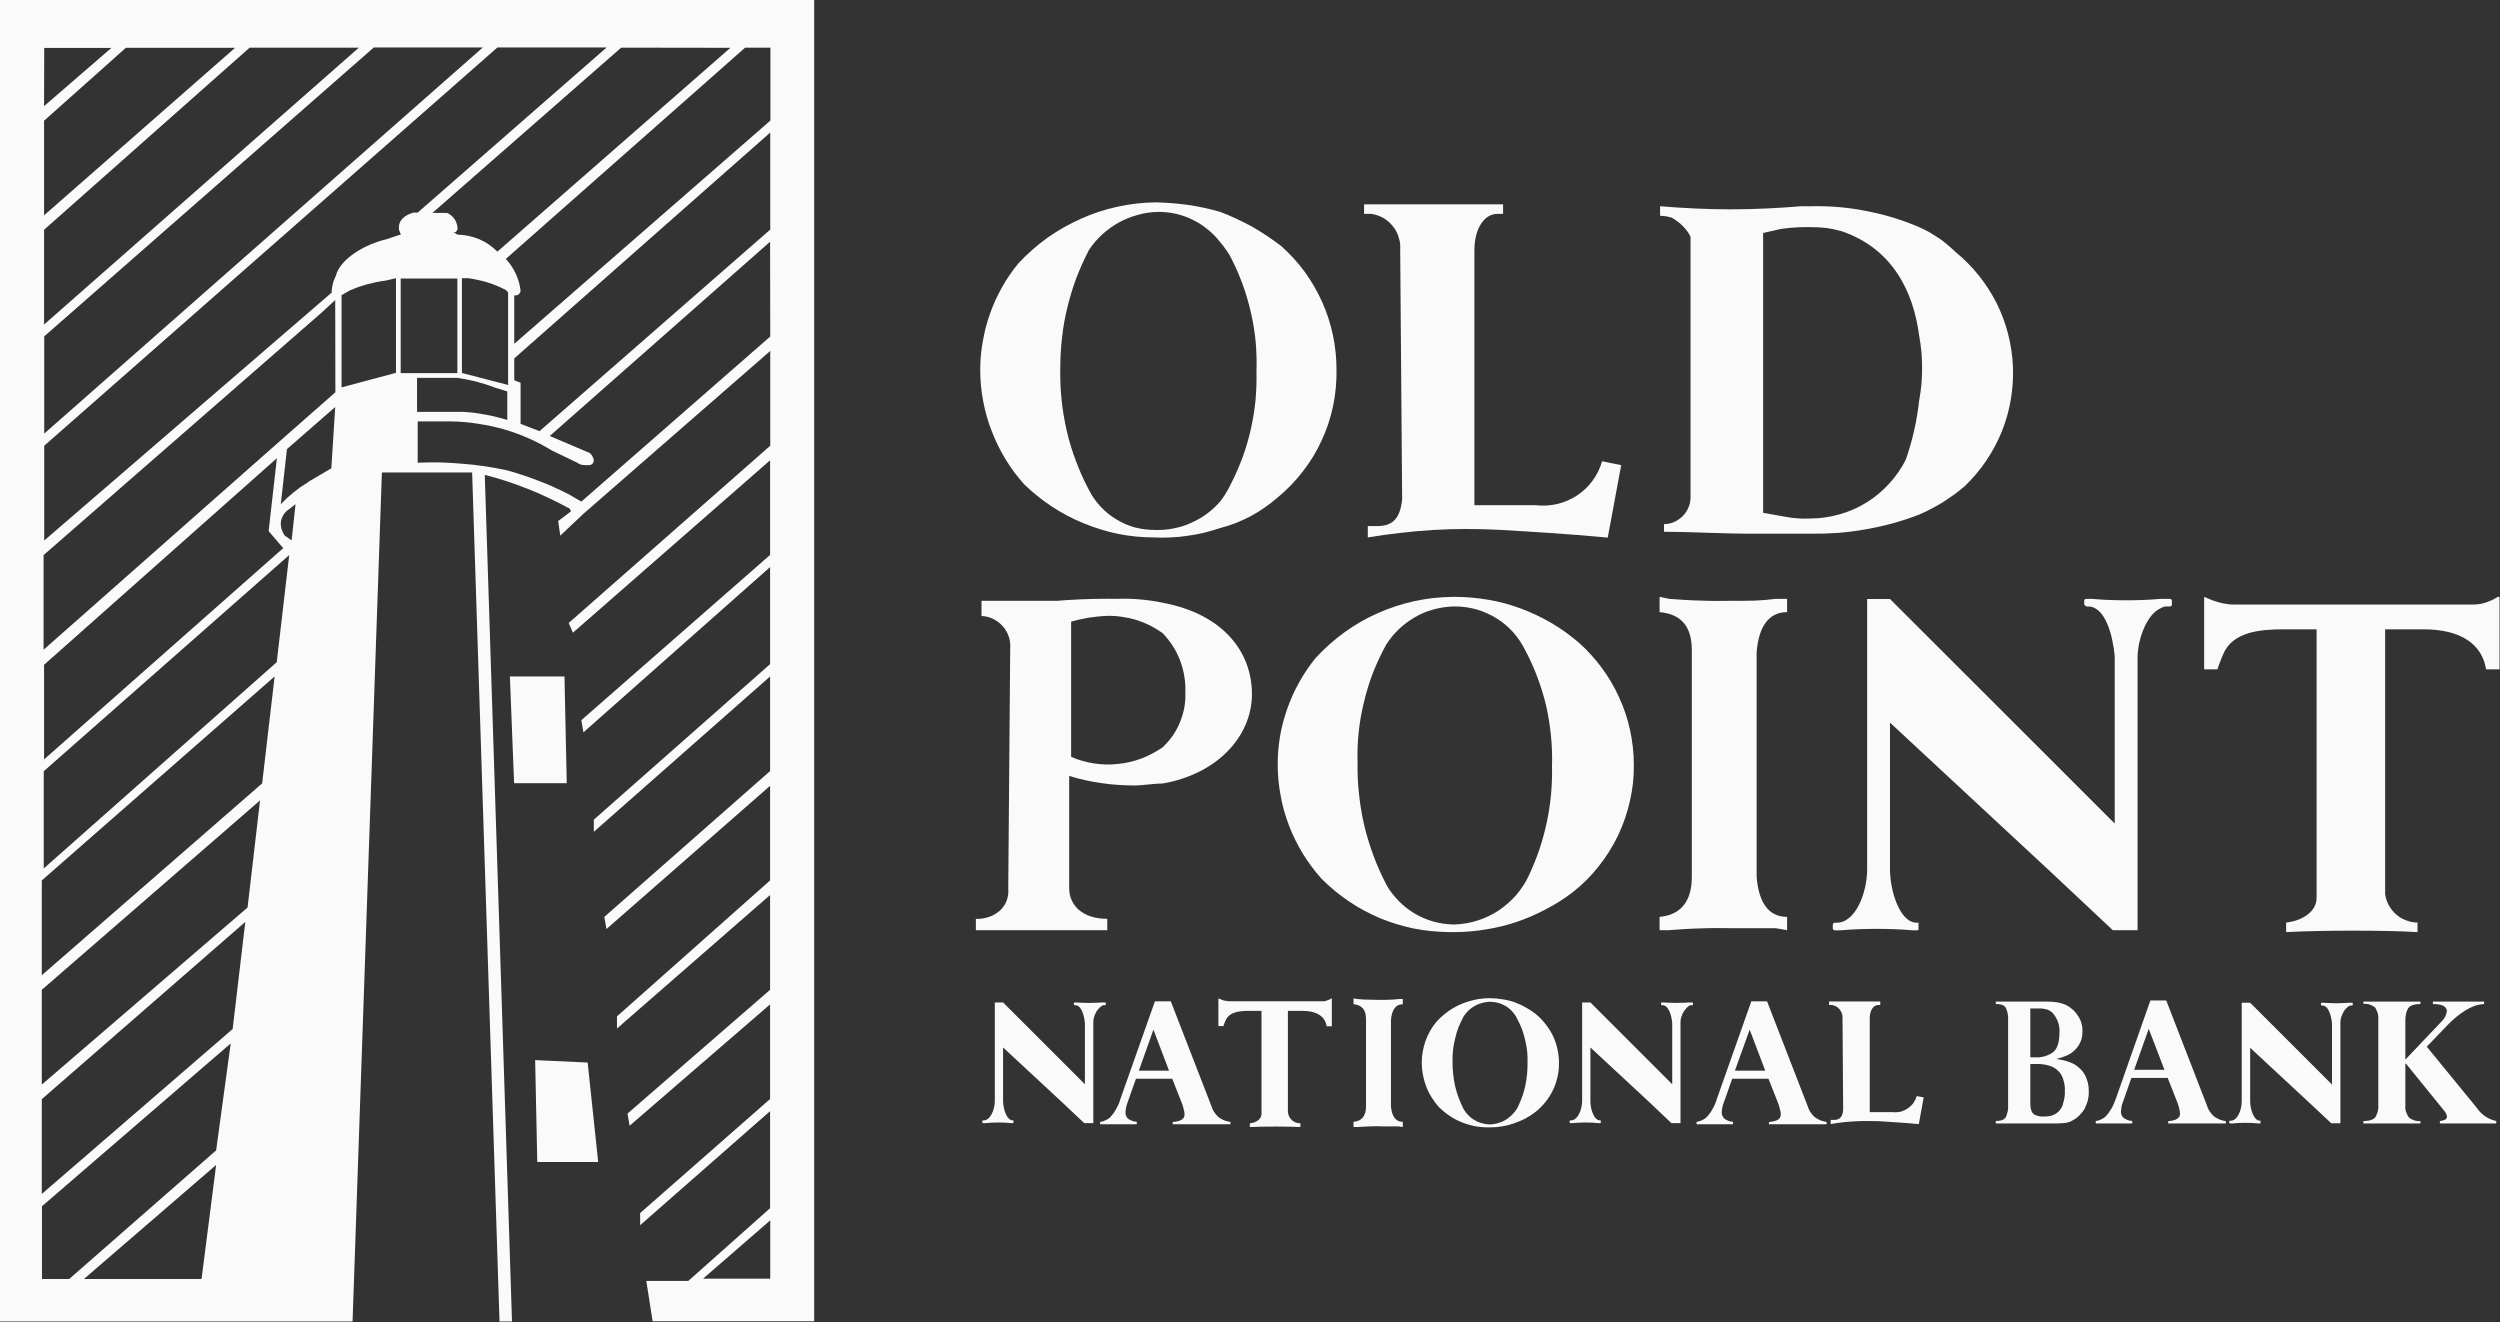 <svg version="1.2" xmlns="http://www.w3.org/2000/svg" viewBox="0 0 1543 816" width="1543" height="816"><rect x="0" y="0" width="1543" height="816" fill="#333333" stroke="none"/><defs><clipPath clipPathUnits="userSpaceOnUse" id="cp1"><path d="m0 0h1542.62v850.82h-1542.62z"/></clipPath></defs><style>.a{fill:#fafafa}</style><g clip-path="url(#cp1)"><path fill-rule="evenodd" class="a" d="m217.6 815.6h-217.6v-815.6h502.5v815.5h-99.7l-3.9-24.9h25.9l50.5-44.9v-59.9l-80.2 70.4v-7.5l80.2-70.4v-58.4l-86.7 74.9-1.3-7.5 88-76.4v-58.5l-94.5 82.4v-7.5l94.5-83.9v-58.4l-101 88.4-1.3-7.5 102.3-90v-58.4l-108.8 95.9v-7.5l108.8-96v-59.9l-115.2 102-1.3-7.5 116.5-102v-58.4l-121.7 106.4-2.6-6 124.4-109.4v-58.5l-115.3 100.5-14.3 13.5-1.3-9 7.9-6c0 0-0.7-2.3-2-2.3q-6.1-3.3-12.3-6.2-6.3-3-12.7-5.5-6.4-2.5-13-4.7-6.5-2.1-13.2-3.8l16.8 522.5h-7.7l-16.9-524h-55.7zm257.8-62.4l-41.5 36h41.5zm-270.5-575.3q0.2-1.3 0.5-2.6 0.3-1.4 0.8-2.6 0.5-1.3 1.1-2.5c2.6-10.5 18.1-19.5 31.1-22.5l9-3-1.2-3v-1.5c0-4.5 3.8-7.5 9-9h2.6l116.6-101.9h-67.4l-279.7 245.8v58.5l177.4-153q0-1.3 0.2-2.7zm270.4-28.7l-136 119.9 24.7 10.5q0.5 0.4 0.9 0.9 0.4 0.6 0.7 1.1 0.3 0.6 0.6 1.2 0.2 0.7 0.3 1.3 0 0.5-0.2 1.1-0.1 0.5-0.5 0.9-0.4 0.4-0.8 0.6-0.5 0.3-1 0.4h-2.6q-0.7 0-1.3-0.1-0.7-0.1-1.4-0.2-0.6-0.2-1.3-0.5-0.6-0.3-1.1-0.7l-15.6-7.5q-7-4.3-14.5-7.6-7.5-3.3-15.4-5.6-7.9-2.2-16-3.4-8.1-1.3-16.3-1.4h-20.7v25.5q6.8-0.3 13.7-0.2 6.8 0.2 13.6 0.8 6.9 0.5 13.6 1.5 6.8 1 13.5 2.4 5 1.3 10 3 5 1.6 9.8 3.5 4.9 1.8 9.7 4 4.7 2.1 9.4 4.5l7.7 4.5 116.6-101.9zm-448 118.4l270.7-238.3h-67.3l-203.4 178.3zm286.3-30v-57.1l-1.3-1.5q-2.8-1.4-5.6-2.6-2.8-1.2-5.8-2.1-2.9-0.9-5.9-1.5-3-0.7-6-1.1h-3.9v58.5zm161.8-155.8l-158 139.4v13.5l3.9 1.5v25.4l11.7 4.5 142.4-124.4zm-15.5-52.4l-147.7 130.4q1.9 2 3.4 4.3 1.5 2.2 2.7 4.7 1.1 2.5 1.9 5.1 0.8 2.6 1.1 5.4 0 0.5-0.2 1-0.2 0.5-0.5 0.9-0.4 0.5-0.9 0.7-0.4 0.3-1 0.4h-1.3v29.9l158.1-137.8v-45zm-76.5 0l-116.5 102h9q1.4 0.6 2.5 1.5 1.1 0.9 2 2.1 0.8 1.2 1.3 2.5 0.5 1.4 0.7 2.9c0 1.5 0 1.5-1.3 3h-1.3l2.6 1.4q3.4 0.1 6.8 0.8 3.3 0.7 6.5 2 3.2 1.4 6 3.3 2.9 2 5.3 4.4l143.8-125.8zm-356.2 170.9l194.3-170.9h-67.4l-126.9 112.4zm0-67.4l117.9-103.4h-67.4l-50.5 45zm0-67.4l41.5-35.9h-41.4zm255.1 106.4h-35v58.4h35zm-255.1 296.8l147.6-130.4-9-10.5 5.1-45-143.7 127.5zm115.2 175.3l-116.5 100.5v44.9h16.8l90.7-79.4zm-9 75l-81.6 70.4h72.6zm18-150l-125.6 109.4v58.5l117.8-101.8zm9.1-75l-134.7 116.9v58.5l127-109.3zm9-76.5l-143.7 125.9v58.5l136-118.4zm9-74.9l-151.5 133.4v60l143.8-127.3zm28.4-157.4l-8.7 8-171.3 149.4v58.4l147.7-130.4 32.4-28.5zm-16.8 112.3c7.6-4.4 14.4-8.5 14.4-8.5l2.4-37.8-29.8 26-3.8 34q1.8-1.9 3.8-3.8 2-1.8 4.1-3.5 2.1-1.7 4.3-3.3 2.3-1.5 4.6-2.9zm-7.7 13.7l-3.9 3q-1.2 0.7-2.1 1.7-1 1-1.6 2.1-0.7 1.2-1.1 2.5-0.4 1.3-0.4 2.7 0 1 0.2 2 0.1 1 0.5 1.9 0.3 1 0.8 1.9 0.4 0.9 1.1 1.7l4.1 2.8zm117.3-74q-2.9-0.9-5.8-1.7-2.9-0.7-5.9-1.3-3-0.6-5.9-1h-24.7v21h28.6q3.4 0.2 6.8 0.6 3.5 0.5 6.9 1.1 3.4 0.6 6.8 1.5 3.3 0.8 6.6 1.8v-17.6l-7.7-2.4q-2.8-1.1-5.7-2zm-88.9 1.9l33.6-9v-58.4l-6.4 1.5q-2.8 0.3-5.6 0.9-2.8 0.6-5.6 1.3-2.8 0.8-5.5 1.7-2.7 1-5.3 2.1l-5.2 3z"/><path class="a" d="m348.4 417.5h-33.7l2.6 65.9h32.5z"/><path class="a" d="m362.7 655.8l-32.4-1.5 1.3 62.9h37.6z"/><path fill-rule="evenodd" class="a" d="m690 329.5c-7.2-1.5-14.3-3.7-21.1-6.5-6.9-2.8-13.4-6.2-19.6-10.3-6.2-4.1-11.9-8.7-17.2-13.8-4.3-4.8-8.2-10-11.5-15.5-3.4-5.5-6.2-11.3-8.5-17.3-2.4-6-4.1-12.2-5.3-18.6q-1.8-9.5-1.8-19.2c0-5.9 0.5-11.8 1.6-17.7 1-5.8 2.5-11.6 4.5-17.2 2-5.6 4.5-11 7.4-16.2 2.9-5.2 6.3-10.1 10.1-14.7 5.4-5.8 11.3-11 17.8-15.7 6.5-4.6 13.4-8.5 20.6-11.7 7.3-3.3 14.8-5.8 22.6-7.5 7.7-1.7 15.7-2.6 23.6-2.7q5.1 0.1 10.1 0.5 5.1 0.4 10.1 1.1 5 0.7 9.9 1.8 5 1.1 9.9 2.5 5 1.9 9.9 4.2 4.9 2.3 9.7 4.9 4.7 2.7 9.2 5.7 4.5 3 8.8 6.3c5.4 4.8 10.2 10.1 14.5 15.9 4.2 5.8 7.8 12.1 10.8 18.7 2.9 6.5 5.1 13.4 6.6 20.4 1.5 7.1 2.2 14.2 2.2 21.4 0.1 7.5-0.6 15-2.1 22.3-1.6 7.4-3.9 14.5-7.1 21.3-3.1 6.8-7 13.2-11.6 19.1-4.6 6-9.8 11.3-15.6 16.1q-3.8 3.3-8 6.2-4.1 2.9-8.6 5.3-4.4 2.3-9.1 4.2-4.7 1.8-9.6 3.1-4.9 1.6-10 2.9-5.1 1.2-10.3 1.9-5.2 0.8-10.4 1-5.2 0.3-10.4 0-11.2 0-22.1-2.2zm-25.7-157.9q-3.3 8.9-5.5 18.1-2.3 9.2-3.3 18.6-1.1 9.4-1.1 18.9-0.2 9.8 0.8 19.5 1 9.7 3.2 19.2 2.2 9.6 5.7 18.7 3.4 9.2 8 17.8c1.9 3.8 4.3 7.2 7.2 10.3 2.9 3.1 6.2 5.8 9.8 7.9 3.6 2.2 7.5 3.9 11.6 5 4.1 1 8.3 1.5 12.5 1.5 3.8 0.1 7.6-0.2 11.3-1 3.7-0.7 7.3-1.8 10.7-3.4 3.4-1.5 6.7-3.4 9.7-5.6 3.1-2.3 5.8-4.8 8.3-7.7q1-1.3 2-2.8 1-1.4 1.8-2.9 0.9-1.4 1.7-3 0.8-1.5 1.5-3 4-7.9 7-16.2 3-8.4 4.9-17 1.9-8.6 2.8-17.4 0.8-8.8 0.6-17.6 0.3-9.3-0.5-18.6-0.9-9.2-3-18.3-2.1-9.1-5.3-17.8-3.3-8.8-7.6-17-0.7-1.1-1.3-2.1-0.7-1.1-1.5-2.1-0.7-1.1-1.5-2.1-0.8-1-1.6-1.9c-2.3-3-4.9-5.7-7.8-8-2.9-2.4-6-4.4-9.4-6-3.3-1.7-6.9-2.9-10.5-3.7-3.7-0.8-7.4-1.2-11.1-1.1-4.2 0.1-8.4 0.7-12.4 1.9-4.1 1.1-8 2.7-11.6 4.7-3.7 2.1-7.1 4.5-10.2 7.4-3.1 2.8-5.8 6-8.1 9.5q-4.4 8.5-7.8 17.3z"/><path fill-rule="evenodd" class="a" d="m1117.5 127.3q8.6-0.2 17.2 0.5 8.5 0.7 17 2.4 8.4 1.6 16.7 4.1 8.2 2.5 16.1 5.9 3.1 1.4 6.1 3 2.9 1.7 5.8 3.6 2.8 1.9 5.4 4.1 2.6 2.2 5 4.5c10.7 8.7 19.3 19.5 25.5 31.7 6.1 12.2 9.5 25.6 10.1 39.3 0.5 13.7-1.8 27.3-6.9 40-5.2 12.7-12.9 24.1-22.8 33.6q-3.2 2.7-6.5 5.2-3.4 2.4-6.9 4.7-3.6 2.2-7.3 4.1-3.7 2-7.5 3.6-8 3.1-16.3 5.4-8.2 2.2-16.6 3.7-8.5 1.5-17 2.2-8.5 0.6-17.1 0.5h-36.4c-18.8 0-37.7-1.2-54.1-1.2v-4.7c2.2 0 4.5-0.5 6.5-1.4 2-1 3.9-2.3 5.4-3.9 1.6-1.7 2.7-3.6 3.5-5.7 0.8-2.1 1.1-4.3 1-6.6v-159.8q-0.9-1.9-2.2-3.6-1.3-1.7-2.8-3.2-1.4-1.5-3.2-2.7-1.7-1.3-3.5-2.3-0.9-0.2-1.8-0.4-0.8-0.3-1.7-0.4-0.9-0.1-1.8-0.2-0.9-0.1-1.8-0.1v-5.9q10.9 0.9 21.8 1.4 10.8 0.5 21.7 0.5 10.9 0 21.8-0.5 10.9-0.5 21.7-1.4zm18.8 15.3q-2.3-0.6-4.6-1.1-2.3-0.5-4.7-0.8-2.3-0.2-4.7-0.4-2.4-0.1-4.8-0.1-2.3 0-4.7 0-2.3 0-4.7 0.2-2.3 0.1-4.7 0.4-2.3 0.2-4.7 0.6l-10.5 2.4v172.7l12.9 2.3q2 0.4 4.1 0.7 2 0.3 4.1 0.4 2 0.2 4.1 0.2 2.1 0 4.1-0.1c6.1 0 12.2-0.9 18-2.6 5.8-1.6 11.4-4.1 16.6-7.3 5.1-3.2 9.8-7.1 13.9-11.6 4.1-4.5 7.6-9.5 10.3-14.9q1.5-4.4 2.8-8.9 1.3-4.5 2.3-9.1 1.1-4.5 1.8-9.2 0.8-4.6 1.3-9.2 0.9-5 1.4-10 0.4-5 0.4-10 0-5-0.4-10-0.5-5-1.4-10c-3.5-27-16.4-54-48.2-64.6z"/><path class="a" d="m925.3 327c20 1.2 41.2 2.4 67 4.8l8.3-44.7-11.8-2.4c-1.2 4.3-3.2 8.4-5.9 12-2.6 3.6-5.9 6.7-9.7 9.2-3.7 2.4-7.9 4.2-12.2 5.2-4.4 1-8.9 1.2-13.3 0.7h-37.7v-157.5c0-12.9 5.9-22.3 14.2-22.3h3.5v-5.9h-85.8v5.9h4.7c2.5 0.4 5 1.3 7.3 2.6 2.2 1.3 4.2 3 5.8 5.1 1.7 2 2.9 4.4 3.6 6.9 0.8 2.5 1.1 5.1 0.9 7.7l1.2 153.9c-1.2 11.8-5.9 16.5-15.3 16.5h-5.9v7q10.1-1.7 20.2-2.8 10.1-1.2 20.2-1.8 10.2-0.6 20.4-0.6 10.2 0 20.3 0.5z"/><path fill-rule="evenodd" class="a" d="m772.7 428.4c0 25.8-21.1 49.3-55.2 55.2-5.9 0-11.8 1.2-17.7 1.2q-5 0-10.1-0.4-5-0.3-10.1-1.1-5-0.7-9.9-1.8-5-1.1-9.8-2.6v69.3c0 10.6 8.3 18.9 23.5 18.9v7h-81.1v-7q1.7 0.1 3.4-0.1 1.7-0.2 3.4-0.7 1.6-0.4 3.2-1.1 1.5-0.7 2.9-1.7 1.9-1.2 3.3-2.9 1.5-1.7 2.4-3.7 0.9-2.1 1.3-4.3 0.3-2.2 0.1-4.4l1.2-148c0.2-2.5-0.1-5-0.9-7.3-0.8-2.4-2.1-4.6-3.7-6.4-1.7-1.9-3.7-3.4-5.9-4.5-2.2-1.1-4.7-1.7-7.2-1.8v-9.4h47.1q4.4-0.4 8.8-0.6 4.4-0.3 8.8-0.4 4.4-0.2 8.8-0.2 4.4-0.1 8.8 0 3.7-0.1 7.4-0.1 3.7 0.1 7.4 0.4 3.7 0.3 7.3 0.8 3.7 0.5 7.3 1.3c37.6 7 55.2 30.5 55.2 56.4zm-48.9 25.7q2.7-4 4.5-8.4 1.8-4.4 2.7-9.1 0.8-4.7 0.6-9.5 0.2-5-0.7-10-0.8-4.9-2.6-9.6-1.8-4.7-4.6-9-2.7-4.2-6.2-7.8-3.7-2.6-7.8-4.7-4-2-8.4-3.4-4.3-1.3-8.8-1.9-4.6-0.7-9.1-0.6-2.8 0.1-5.7 0.4-2.8 0.3-5.6 0.7-2.8 0.5-5.6 1.1-2.7 0.6-5.4 1.4v83.4c4.5 2 9.3 3.4 14.2 4.1 4.8 0.7 9.8 0.9 14.7 0.3 4.9-0.5 9.8-1.6 14.4-3.3 4.6-1.8 9-4.1 13.1-6.9q3.5-3.3 6.3-7.2z"/><path fill-rule="evenodd" class="a" d="m988.7 412.3c4.2 5.7 7.8 11.8 10.7 18.3 3 6.5 5.2 13.2 6.7 20.2 1.5 6.9 2.3 14 2.3 21q0.2 11.4-2.4 22.5c-1.6 7.3-4.1 14.5-7.3 21.3-3.3 6.8-7.3 13.2-12 19.1q-7 8.9-15.9 15.9-7.8 6-16.5 10.5c-5.8 3.1-11.8 5.7-17.9 7.8-6.2 2.1-12.6 3.7-19 4.7-6.5 1.1-13 1.7-19.5 1.7h-3.5c-7.3-0.1-14.6-0.8-21.8-2.2-7.1-1.5-14.1-3.6-20.9-6.4-6.7-2.9-13.2-6.3-19.2-10.4-6.1-4.1-11.7-8.8-16.9-14-4.3-4.8-8.1-9.9-11.5-15.4-3.3-5.5-6.2-11.3-8.5-17.3-2.3-6-4.1-12.2-5.2-18.6q-1.8-9.4-1.8-19.2 0-8.8 1.5-17.7c1-5.8 2.6-11.6 4.6-17.2 2-5.6 4.4-11 7.4-16.2 2.9-5.2 6.3-10.1 10-14.7 5.4-5.8 11.3-11.1 17.8-15.8 6.4-4.6 13.3-8.6 20.6-11.8 7.3-3.2 14.8-5.7 22.6-7.4 7.8-1.7 15.7-2.5 23.6-2.6h1.2q10.5 0 20.7 1.8c6.9 1.1 13.6 3 20.1 5.4 6.5 2.4 12.8 5.4 18.8 8.9 6 3.5 11.6 7.6 16.9 12.1 5.3 4.7 10.1 10 14.3 15.7zm-38.5 111.7q2.7-8.2 4.5-16.6 1.8-8.5 2.6-17.1 0.8-8.6 0.6-17.2 0.3-9.3-0.6-18.6-0.9-9.3-2.9-18.4-2.1-9-5.4-17.8-3.2-8.7-7.6-16.9c-2-4.1-4.5-7.8-7.5-11.2-3-3.3-6.5-6.3-10.3-8.6-3.9-2.4-8-4.2-12.4-5.5-4.3-1.2-8.8-1.8-13.3-1.8h-1.2c-4.1 0.2-8.2 0.8-12.1 1.9q-6 1.6-11.4 4.8c-3.5 2-6.8 4.5-9.8 7.3-3 2.9-5.6 6.1-7.8 9.5q-4.6 8.3-8.1 17.2-3.4 8.8-5.6 18.1-2.3 9.2-3.3 18.7-1 9.4-0.7 18.9-0.2 9.8 0.9 19.5 1 9.7 3.2 19.2 2.3 9.5 5.7 18.7 3.4 9.1 7.9 17.8c2 3.7 4.6 7 7.5 10 2.9 3 6.2 5.6 9.8 7.8 3.6 2.1 7.4 3.8 11.5 5 4 1.1 8.1 1.8 12.3 1.9h1.2c4.8-0.2 9.6-1 14.2-2.5 4.7-1.5 9-3.6 13.1-6.3q6-4.1 10.8-9.6c3.1-3.7 5.8-7.8 7.8-12.2q3.6-7.8 6.4-16z"/><path class="a" d="m1527.3 373.1h-149.2q-1.5 0-3-0.2-1.5-0.2-3-0.5-1.5-0.3-2.9-0.7-1.5-0.4-2.9-0.9l-5.9-2.4v44.7h8.2q0.4-1.2 0.8-2.4 0.4-1.2 0.9-2.4 0.4-1.1 0.9-2.3 0.5-1.2 1-2.3c5.9-14.1 23.5-15.3 37.6-15.3h20v165.7c0 8.2-8.2 14.1-18.8 15.3v5.9c21.1-1.2 62.3-1.2 81.1 0v-5.9c-2.5 0-4.9-0.5-7.1-1.4-2.3-0.8-4.4-2.1-6.2-3.7q-2.7-2.4-4.5-5.7c-1.1-2.1-1.9-4.4-2.2-6.8v-163.4h23.6c23.4 0 36.3 9.4 38.7 24.7h8.3v-44.7h-1.2q-1.6 1.1-3.3 1.9-1.7 0.8-3.4 1.4-1.8 0.6-3.7 1-1.8 0.3-3.8 0.4z"/><path class="a" d="m1096 572.9l7 1.2v-8.2c-11.8 0-17.6-9.4-18.8-24.7v-138.7c1.2-15.2 7.1-24.7 18.8-24.7v-8.2h-7q-3.2 0.4-6.5 0.7-3.2 0.2-6.4 0.4-3.3 0.1-6.5 0.1-3.3 0.1-6.5 0-5 0.1-10 0.1-5 0-10-0.2-5-0.1-10-0.4-5-0.3-10-0.7l-5.8-1.2v9.4c12.9 1.2 19.9 8.3 19.9 23.6v139.8c0 15.3-7 23.5-19.9 24.7v8.2h5.8q5-0.4 10-0.7 5-0.3 10-0.4 5-0.2 10-0.2 5 0 10 0.1z"/><path class="a" d="m1166.5 536.5v-90.5l99.9 92.8 37.6 35.3h15.3v-168.1c0-11.7 5.9-27 14.1-30.5q0.5-0.3 1.1-0.6 0.5-0.2 1.1-0.4 0.6-0.1 1.3-0.2 0.6 0 1.2 0h1.2q0.2 0 0.4-0.1 0.3 0 0.4-0.2 0.2-0.2 0.3-0.4 0.1-0.2 0.1-0.4v-2.4q0-0.2-0.1-0.4-0.1-0.3-0.3-0.4-0.1-0.2-0.4-0.3-0.2-0.1-0.4-0.1h-5.9q-5.3 0.5-10.6 0.7-5.3 0.2-10.6 0.2-5.2 0-10.5-0.2-5.3-0.2-10.6-0.7h-2.4c-1.2 0-2.3 0-2.3 1.2v2.4l1.2 1.1h1.2c10.5 0 15.2 17.7 16.4 30.6v103.4l-38.8-38.8-99.9-99.8h-14.1v166.9c0 14.1-7 32.9-18.8 32.9h-1.2q-0.2 0-0.4 0.1-0.2 0.1-0.4 0.2-0.2 0.2-0.3 0.4-0.1 0.2-0.1 0.5v2.3q0 0.3 0.1 0.5 0.1 0.2 0.3 0.3 0.2 0.2 0.4 0.3 0.2 0.1 0.4 0.1h3.6q5.5-0.5 11.1-0.7 5.6-0.2 11.2-0.2 5.6 0 11.1 0.2 5.6 0.2 11.2 0.7h2.4c1.1 0 1.1 0 1.1-1.2v-3.5h-1.1c-10.6 0-16.5-20-16.5-33z"/><path fill-rule="evenodd" class="a" d="m954.6 633q2.5 3.3 4.2 7 1.7 3.8 2.5 7.8 0.9 4 0.9 8.1 0.1 4.4-0.9 8.7-0.9 4.2-2.8 8.2-1.9 3.9-4.6 7.3-2.8 3.5-6.2 6.2-3 2.3-6.3 4.1-3.4 1.7-6.9 2.9-3.6 1.3-7.3 1.9-3.8 0.6-7.6 0.6h-1.3q-4.3 0-8.4-0.8-4.2-0.9-8.1-2.5-3.9-1.6-7.4-4-3.5-2.4-6.5-5.4-2.5-2.8-4.4-6-2-3.1-3.3-6.6-1.3-3.5-2-7.2-0.7-3.6-0.7-7.4 0-3.4 0.6-6.8 0.6-3.4 1.7-6.6 1.2-3.3 2.9-6.3 1.7-3 3.9-5.6 3.1-3.4 6.8-6.1 3.7-2.7 8-4.6 4.2-1.8 8.7-2.8 4.5-1 9.1-1h0.4q4.1 0 8 0.7 4 0.6 7.8 2 3.7 1.4 7.2 3.5 3.5 2 6.5 4.6 3.1 2.8 5.5 6.1zm-14.8 43q1.1-3.1 1.7-6.4 0.7-3.2 1-6.6 0.3-3.3 0.3-6.6 0.1-3.6-0.2-7.2-0.4-3.5-1.2-7-0.8-3.5-2-6.9-1.3-3.4-3-6.5-1.1-2.4-2.9-4.3-1.7-2-3.9-3.4-2.3-1.4-4.8-2.1-2.5-0.7-5.1-0.7h-0.5q-2.4 0.1-4.7 0.8-2.3 0.6-4.4 1.8-2 1.2-3.8 2.8-1.7 1.7-3 3.7-1.7 3.2-3.1 6.6-1.3 3.4-2.1 7-0.9 3.5-1.3 7.2-0.4 3.6-0.3 7.3 0 3.7 0.4 7.5 0.4 3.7 1.2 7.4 0.9 3.7 2.2 7.2 1.3 3.5 3 6.9 1.2 2.1 2.9 3.8 1.7 1.8 3.8 3 2.1 1.3 4.4 1.9 2.4 0.7 4.8 0.8h0.5q2.8-0.1 5.5-1 2.6-0.8 5-2.4 2.3-1.6 4.1-3.7 1.9-2.1 3-4.7 1.4-3 2.5-6.2z"/><path fill-rule="evenodd" class="a" d="m748.6 685q0.5 1 1.1 1.8 0.6 0.9 1.4 1.7 0.7 0.8 1.5 1.4 0.8 0.5 1.6 0.9 0.8 0.5 1.7 0.8 0.8 0.3 1.7 0.5 0.9 0.2 1.8 0.4v1.4h-35.6v-1.4c4.9-0.4 7.3-1.8 7.3-4.6q0-0.3 0-0.5 0-0.2-0.1-0.5 0-0.2 0-0.4-0.1-0.3-0.1-0.5-0.3-1.2-0.6-2.5-0.4-1.4-0.5-1.7l-6.3-16h-22.4l-5.4 15.3q-0.2 0.6-0.4 1.2-0.2 0.6-0.3 1.3-0.1 0.6-0.2 1.2-0.1 0.7-0.1 1.3-0.1 0.7 0 1.4 0.1 0.6 0.4 1.2 0.2 0.7 0.6 1.2 0.5 0.5 1 0.9 0.6 0.3 1.2 0.6 0.6 0.3 1.2 0.5 0.6 0.2 1.2 0.3 0.6 0.1 1.3 0.2v1.5h-22.6v-1.5q1-0.1 1.9-0.4 0.9-0.3 1.7-0.7 0.8-0.4 1.6-0.9 0.8-0.6 1.4-1.3 1-1.1 1.9-2.4 0.9-1.3 1.6-2.7 0.8-1.3 1.4-2.8 0.6-1.4 1-2.9l21.3-60.3h9.8l25.2 65q0.4 1.1 0.8 2zm-27.1-24.2l-9.6-25.3-9 25.3z"/><path fill-rule="evenodd" class="a" d="m1116.6 685q0.5 1 1.1 1.8 0.6 0.9 1.3 1.7 0.8 0.8 1.6 1.4 0.8 0.5 1.6 0.9 0.8 0.5 1.6 0.8 0.9 0.3 1.8 0.5 0.9 0.2 1.8 0.4v1.4h-35.6v-1.4c4.9-0.4 7.3-1.8 7.3-4.6q0-0.3 0-0.5-0.1-0.2-0.1-0.5 0-0.2 0-0.4-0.1-0.3-0.1-0.5-0.1-0.3-0.2-0.6 0-0.4-0.1-0.7-0.1-0.3-0.2-0.6 0-0.3-0.1-0.6-0.4-1.4-0.5-1.7l-6.3-16h-22.4l-5.4 15.3q-0.2 0.6-0.4 1.2-0.2 0.6-0.3 1.3-0.1 0.6-0.2 1.2-0.1 0.7-0.1 1.3-0.1 0.7 0 1.4 0.1 0.6 0.4 1.2 0.3 0.7 0.7 1.2 0.4 0.5 1 0.9 0.5 0.3 1.1 0.6 0.6 0.3 1.2 0.5 0.6 0.2 1.2 0.3 0.7 0.1 1.3 0.2v1.5h-22.5v-1.5q1-0.1 1.8-0.4 0.9-0.3 1.8-0.7 0.8-0.4 1.6-0.9 0.7-0.6 1.4-1.3 1-1.1 1.9-2.4 0.9-1.3 1.6-2.7 0.8-1.3 1.4-2.8 0.6-1.4 1-2.9l21.3-60.3h9.7l25.2 65c0.2 0.7 0.5 1.4 0.8 2zm-27.1-24.2l-9.6-25.3-9.1 25.3z"/><path fill-rule="evenodd" class="a" d="m1283.3 659.1q0.8 0.7 1.5 1.5 0.6 0.7 1.2 1.5 0.6 0.9 1 1.7 0.6 1.2 1 2.4 0.4 1.2 0.7 2.4 0.3 1.3 0.4 2.5 0.1 1.3 0.1 2.6 0 1.4-0.1 2.7-0.2 1.4-0.5 2.8-0.4 1.3-0.9 2.6-0.5 1.3-1.1 2.6-0.7 1-1.4 2-0.8 1-1.7 1.9-0.8 0.9-1.8 1.6-1 0.8-2.1 1.4-0.6 0.4-1.2 0.6-0.6 0.3-1.2 0.6-0.6 0.2-1.2 0.3-0.7 0.2-1.3 0.3-0.8 0.1-1.5 0.1-0.7 0.1-1.4 0.1-0.7 0.1-1.4 0.1-0.8 0-1.5 0h-37.1v-1.5c3.3 0 5.3-0.8 6.3-2.6q0.3-0.9 0.6-1.7 0.3-0.9 0.5-1.8 0.1-0.9 0.2-1.8 0.1-0.9 0-1.8v-52.8q0.1-0.8 0-1.7-0.1-0.9-0.2-1.8-0.2-0.8-0.4-1.7-0.3-0.8-0.6-1.7-1.2-2.8-5.9-2.8h-0.5v-1.5h32.1q1.4 0 2.7 0.1 1.4 0.1 2.7 0.3 1.4 0.2 2.7 0.6 1.3 0.3 2.5 0.8 0.6 0.3 1.2 0.6 0.6 0.4 1.2 0.7 0.5 0.4 1.1 0.8 0.5 0.4 1 0.8 0.7 0.6 1.3 1.2 0.6 0.6 1.1 1.3 0.5 0.6 1 1.4 0.5 0.7 0.9 1.4 0.5 1 0.9 1.9 0.4 1 0.6 2.1 0.3 1 0.4 2 0.1 1.1 0.1 2.1 0 1.3-0.1 2.6-0.2 1.3-0.5 2.5-0.4 1.2-1 2.4-0.5 1.1-1.3 2.2-0.6 0.8-1.3 1.6-0.7 0.7-1.5 1.4-0.8 0.6-1.6 1.2-0.9 0.5-1.8 1-0.8 0.3-1.6 0.7-0.9 0.3-1.7 0.6-0.9 0.3-1.7 0.5-0.9 0.3-1.7 0.5v0.2q0.7 0.1 1.5 0.2 0.7 0.1 1.5 0.3 0.7 0.1 1.4 0.3 0.8 0.2 1.5 0.4 0.9 0.2 1.7 0.6 0.8 0.3 1.6 0.6 0.8 0.4 1.6 0.8 0.7 0.5 1.5 1 0.8 0.6 1.5 1.2zm-30.2-6.5h4.3q1.3 0 2.5-0.2 1.2-0.2 2.3-0.5 1.2-0.4 2.3-0.9 1.1-0.5 2.1-1.2 4.5-2.8 4.5-12.7 0.1-1.5-0.1-3-0.2-1.6-0.7-3.1-0.5-1.4-1.3-2.8-0.7-1.3-1.7-2.5-0.4-0.5-0.7-0.8-0.4-0.4-0.9-0.7-0.4-0.3-0.9-0.5-0.4-0.3-0.9-0.5-0.8-0.2-1.6-0.4-0.8-0.2-1.6-0.3-0.8-0.1-1.6-0.1-0.9 0-1.7 0h-4.3zm20.5 27.5q0.3-1.1 0.5-2.2 0.2-1.1 0.3-2.2 0.1-1.2 0-2.3 0.1-1.3 0-2.6-0.1-1.2-0.4-2.5-0.3-1.3-0.7-2.5-0.4-1.2-1-2.3-0.5-0.9-1.2-1.7-0.6-0.7-1.4-1.4-0.7-0.7-1.6-1.2-0.8-0.5-1.7-0.9-1.1-0.4-2.1-0.7-1.1-0.3-2.1-0.5-1.1-0.2-2.2-0.3-1.1-0.1-2.2-0.1h-4.7v24.1c0 3.6 0.8 5.9 2.2 6.9q0.7 0.4 1.4 0.7 0.6 0.2 1.3 0.4 0.8 0.2 1.5 0.3 0.7 0.1 1.5 0 0.5 0 1 0 0.6 0 1.1 0 0.6-0.1 1.1-0.2 0.5 0 1.1-0.1 0.5-0.1 1.1-0.3 0.5-0.2 1-0.4 0.6-0.2 1.1-0.5 0.5-0.3 0.9-0.6 0.6-0.4 1.2-1 0.5-0.5 0.9-1.1 0.5-0.6 0.9-1.3 0.3-0.6 0.6-1.3c0.2-0.7 0.4-1.4 0.6-2.2z"/><path fill-rule="evenodd" class="a" d="m1363 684.5q0.5 1 1.1 1.8 0.6 0.9 1.3 1.7 0.7 0.8 1.6 1.4 0.7 0.5 1.6 0.9 0.8 0.5 1.6 0.8 0.9 0.3 1.8 0.5 0.9 0.2 1.8 0.4v1.4h-35.6v-1.4c4.9-0.4 7.3-1.9 7.3-4.6q0-0.3 0-0.5 0-0.2-0.1-0.5 0-0.2 0-0.4-0.1-0.3-0.1-0.5-0.3-1.2-0.6-2.5c-0.3-1-0.5-1.5-0.5-1.7l-6.3-16h-22.4l-5.4 15.3q-0.2 0.6-0.4 1.2-0.2 0.7-0.3 1.3-0.1 0.6-0.2 1.3-0.1 0.6-0.1 1.2-0.1 0.7 0 1.4 0.1 0.6 0.4 1.3 0.2 0.6 0.7 1.1 0.4 0.5 0.9 0.9 0.6 0.3 1.2 0.6 0.6 0.3 1.2 0.5 0.6 0.2 1.2 0.3 0.6 0.1 1.3 0.2v1.5h-22.5v-1.5q0.9-0.1 1.8-0.4 0.9-0.2 1.7-0.7 0.9-0.4 1.6-0.9 0.8-0.6 1.4-1.3 1.1-1.2 1.9-2.4 0.9-1.3 1.7-2.7 0.7-1.3 1.3-2.8 0.6-1.4 1.1-2.9l21.2-60.3h9.8l25.2 65q0.3 1.1 0.8 2zm-27.1-24.2l-9.7-25.3-9 25.3z"/><path class="a" d="m1528.7 683.8l-30.9-37.8 13.5-14q1.1-1.1 2.4-2.3 1.2-1.1 2.4-2.1 1.3-1.1 2.6-2 1.4-1 2.8-1.9 1.3-0.8 2.7-1.5 1.4-0.7 2.9-1.3 1.5-0.5 3-0.8 1.6-0.3 3.1-0.4v-1.5h-31.6v1.5q8.6 0 8.6 4.5-0.2 0.9-0.4 1.8-0.3 0.8-0.7 1.6-0.5 0.8-1 1.6-0.6 0.7-1.2 1.3l-22.3 23.5v-24.6q0-0.9 0.1-1.8 0.1-0.9 0.3-1.8 0.2-0.9 0.5-1.8 0.4-0.9 0.8-1.7 1.8-2.6 7.6-2.6v-1.5h-35.2v1.4q0.9-0.1 1.9 0 1 0.1 2 0.4 0.9 0.3 1.8 0.8 0.8 0.5 1.6 1.1 0.5 0.9 0.9 1.8 0.4 0.9 0.7 1.8 0.2 1 0.3 2 0.1 0.9 0 1.9v52.8q0.1 0.9 0 1.8-0.1 0.9-0.3 1.8-0.2 0.9-0.6 1.8-0.3 0.8-0.7 1.6c-1.2 1.8-3.7 2.7-7.6 2.7v1.5h35.2v-1.5q-0.9 0.1-1.9 0-0.9-0.1-1.8-0.4-1-0.3-1.8-0.7-0.8-0.5-1.6-1.1-0.6-0.8-1-1.7-0.5-0.9-0.8-1.8-0.3-1-0.4-2-0.1-1 0-2v-25.7h0.4l23.2 28.6q0.4 0.4 0.7 0.9 0.4 0.4 0.6 0.9 0.3 0.5 0.5 1.1 0.2 0.5 0.3 1.1 0 0.3-0.1 0.6-0.1 0.3-0.2 0.6-0.2 0.3-0.5 0.5-0.2 0.2-0.5 0.3-0.4 0.2-0.8 0.3-0.3 0.1-0.7 0.2-0.4 0.1-0.8 0.2-0.4 0.1-0.8 0.1v1.5h34.8v-1.5q-1.8-0.4-3.5-1.1-1.7-0.7-3.3-1.8-1.5-1-2.8-2.3-1.3-1.4-2.4-2.9z"/><path class="a" d="m981.6 679.5v-33l36.4 33.8 13.6 12.9h5.6v-61.2q-0.1-1.6 0.2-3.2 0.4-1.6 1-3 0.7-1.5 1.7-2.7 1-1.3 2.2-2.2 0.2-0.2 0.4-0.3 0.2-0.1 0.5-0.1 0.2-0.1 0.4-0.1 0.2 0 0.5 0h0.4q0.1 0 0.2 0 0 0 0.1-0.1 0.1-0.1 0.1-0.1 0-0.1 0-0.2v-0.9c0-0.4-0.4-0.4-0.4-0.4h-2.2q-1.9 0.2-3.8 0.2-1.9 0.1-3.9 0.1-1.9 0-3.8-0.1-1.9 0-3.9-0.2h-0.8c-0.5 0-0.9 0-0.9 0.4v0.9l0.4 0.4h0.5c3.8 0 5.6 6.4 6 11.1v37.7l-14.1-14.1-36.4-36.4h-5.1v60.8c0 5.1-2.6 12-6.9 12h-0.4q-0.1 0-0.2 0-0.1 0-0.1 0.1-0.1 0-0.1 0.1 0 0.1 0 0.2v0.8q0 0.1 0 0.2 0 0.1 0.1 0.1 0 0.1 0.1 0.1 0.1 0.1 0.2 0.1h1.3q2-0.2 4-0.3 2.1-0.1 4.1-0.1 2 0 4.1 0.1 2 0.1 4 0.3h0.9c0.4 0 0.4 0 0.4-0.5v-1.2h-0.5c-3.8 0-6-7.3-5.9-12z"/><path class="a" d="m1388.8 679.7v-33l36.4 33.8 13.7 12.8h5.6v-61.1q-0.1-1.6 0.2-3.2 0.3-1.6 1-3 0.6-1.5 1.6-2.8 1-1.2 2.3-2.2 0.2-0.1 0.4-0.2 0.2-0.1 0.4-0.1 0.2-0.1 0.4-0.1 0.3 0 0.5 0h0.4q0.1 0 0.2 0 0.1-0.1 0.1-0.1 0.1-0.1 0.1-0.2 0-0.1 0-0.1v-0.9q0-0.1 0-0.2 0 0-0.1-0.1 0 0-0.1-0.1-0.1 0-0.2 0h-2.1q-1.9 0.1-3.9 0.2-1.9 0.1-3.8 0.1-2 0-3.9-0.1-1.9-0.1-3.8-0.2h-0.9c-0.4 0-0.8 0-0.8 0.4v0.9l0.4 0.4h0.4c3.9 0 5.6 6.4 6 11.1v37.7l-14.1-14.1-36.4-36.4h-5.2v60.8c0 5.1-2.5 12-6.8 12h-0.4q-0.1 0-0.2 0-0.1 0-0.1 0.1-0.1 0-0.1 0.1-0.1 0.1-0.1 0.2v0.8q0 0.1 0.1 0.2 0 0.1 0.1 0.1 0 0.1 0.1 0.1 0.1 0.1 0.2 0.1h1.3q2-0.2 4-0.3 2.1-0.1 4.1-0.1 2 0 4.1 0.1 2 0.1 4 0.3h0.9c0.4 0 0.4 0 0.4-0.5v-1.2h-0.4c-3.8 0-6-7.3-6-12z"/><path class="a" d="m619.1 679.5v-33l36.4 33.8 13.7 12.9h5.6v-61.2q-0.1-1.6 0.2-3.2 0.3-1.6 1-3 0.6-1.5 1.6-2.7 1-1.3 2.3-2.2 0.2-0.2 0.4-0.3 0.2-0.1 0.4-0.1 0.2-0.1 0.5-0.1 0.2 0 0.4 0h0.4q0.1 0 0.2 0 0.1 0 0.1-0.1 0.1-0.1 0.1-0.1 0.1-0.1 0.1-0.2v-0.9q0-0.1-0.1-0.1 0-0.1-0.1-0.2 0 0-0.1-0.1-0.1 0-0.2 0h-2.1q-1.9 0.2-3.9 0.2-1.9 0.1-3.8 0.1-1.9 0-3.9-0.1-1.9 0-3.8-0.2h-0.9c-0.4 0-0.8 0-0.8 0.4v0.9l0.4 0.4h0.4c3.9 0 5.6 6.4 6 11.1v37.7l-14.1-14.1-36.4-36.4h-5.1v60.8c0 5.1-2.6 12-6.9 12h-0.4q-0.1 0-0.2 0 0 0-0.1 0.1-0.1 0-0.1 0.1 0 0.1 0 0.2v0.8q0 0.1 0 0.2 0 0.1 0.1 0.1 0.1 0.1 0.1 0.1 0.1 0.1 0.2 0.1h1.3q2-0.2 4.1-0.3 2-0.1 4-0.1 2.1 0 4.1 0.1 2 0.1 4.1 0.3h0.8c0.4 0 0.4 0 0.4-0.5v-1.2h-0.4c-3.8 0-6-7.3-6-12z"/><path class="a" d="m816.1 618h-57.3q-0.6 0-1.2-0.1-0.6-0.1-1.1-0.2-0.6-0.1-1.2-0.2-0.5-0.2-1.1-0.4l-2.2-0.9v17.1h3.1q0.2-0.4 0.3-0.9 0.2-0.4 0.3-0.9 0.2-0.5 0.4-0.9 0.2-0.5 0.4-0.9c2.3-5.3 9-5.8 14.4-5.8h7.7v63.6c0 3.2-3.2 5.4-7.2 5.8v2.3c8.1-0.4 23.9-0.4 31.2 0v-2.3q-1.5 0-2.8-0.5-1.3-0.5-2.4-1.4-1-0.9-1.7-2.2-0.6-1.2-0.8-2.6v-62.7h9c9 0 14 3.6 14.9 9.5h3.2v-17.1h-0.4q-0.6 0.4-1.3 0.7-0.6 0.3-1.3 0.5-0.7 0.3-1.4 0.4c-0.5 0.1-1 0.1-1.5 0.1z"/><path class="a" d="m863.1 695.2l2.7 0.4v-3.2c-4.5 0-6.8-3.6-7.3-9.5v-53.5c0.5-5.9 2.8-9.6 7.3-9.6v-3.2h-2.7q-1.2 0.2-2.5 0.3-1.2 0.1-2.5 0.1-1.2 0.1-2.5 0.1-1.2 0-2.5 0-1.9 0-3.8 0-2 0-3.9-0.1-1.9 0-3.9-0.1-1.9-0.1-3.8-0.3l-2.3-0.4v3.6c5 0.5 7.7 3.2 7.7 9.1v54c0 5.9-2.7 9.1-7.7 9.5v3.2h2.3q1.9-0.1 3.8-0.2 2-0.1 3.9-0.2 1.9 0 3.9-0.1 1.9 0 3.8 0.1z"/><path class="a" d="m1159.7 692c7.3 0.5 15.1 0.9 24.6 1.8l3-16.5-4.3-0.8c-0.4 1.5-1.2 3-2.1 4.4q-1.5 1.9-3.6 3.3c-1.4 0.9-2.9 1.6-4.5 2-1.6 0.3-3.3 0.4-4.9 0.2h-13.9v-57.9c0-4.8 2.2-8.2 5.2-8.2h1.3v-2.2h-31.6v2.2h1.8q1.4 0.2 2.7 0.9 1.2 0.8 2.1 1.9 0.9 1.2 1.4 2.6 0.4 1.3 0.3 2.8l0.4 56.6c-0.4 4.3-2.1 6.1-5.6 6.1h-2.1v2.6q3.7-0.7 7.4-1.1 3.7-0.4 7.4-0.6 3.8-0.2 7.5-0.2 3.7 0 7.5 0.1z"/></g></svg>
